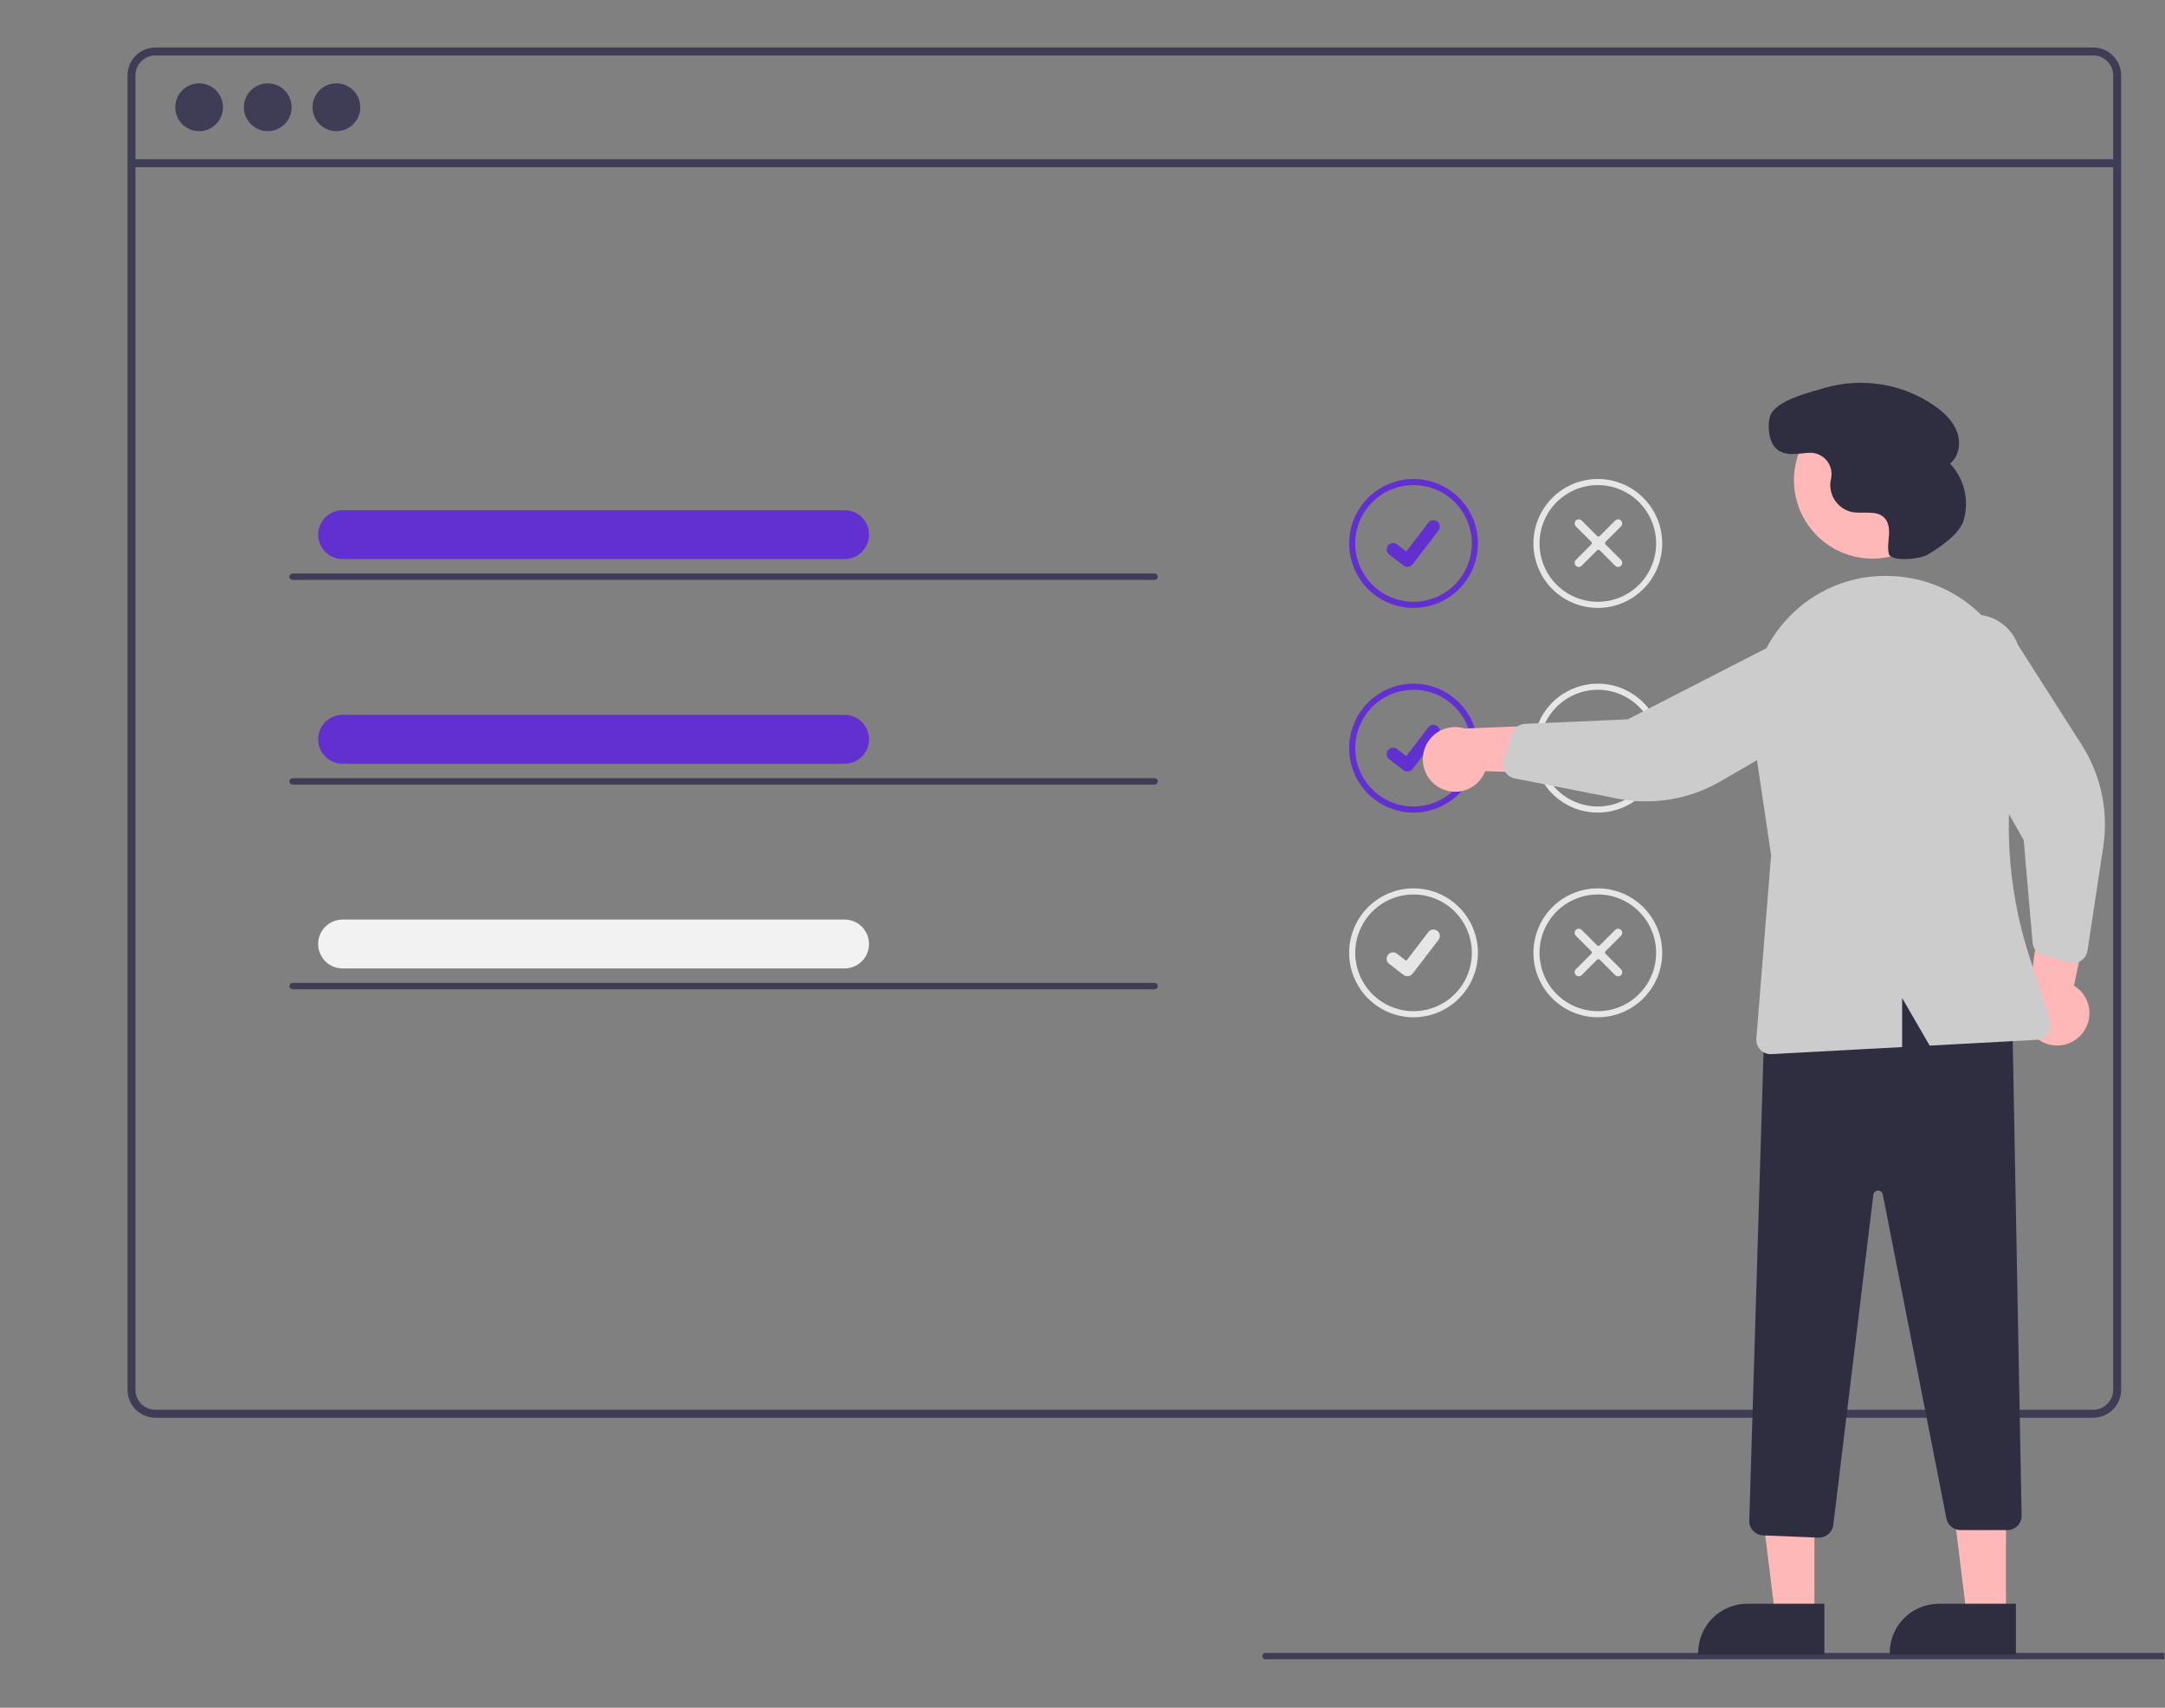 <svg xmlns="http://www.w3.org/2000/svg" width="866" height="683" viewBox="0 0 866 683" fill="none"><rect x="0" y="0" width="866" height="683" fill="#808080" stroke="none"/><g clip-path="url(#clip0_1701_1170)"><g clip-path="url(#clip1_1701_1170)"><path d="M837.308 19H62.136C59.183 19.003 56.352 20.178 54.264 22.267C52.177 24.357 51.003 27.19 51 30.145V555.858C51.003 558.813 52.177 561.646 54.264 563.735C56.352 565.825 59.183 567 62.136 567.003H837.308C838.918 567.003 840.509 566.653 841.971 565.978C843.433 565.303 844.731 564.318 845.775 563.092C845.864 562.996 845.945 562.893 846.018 562.785C846.683 561.971 847.221 561.062 847.614 560.088C848.174 558.748 848.461 557.31 848.457 555.857V30.145C848.453 27.188 847.277 24.353 845.187 22.263C843.096 20.174 840.263 19 837.308 19ZM845.277 555.858C845.278 557.413 844.821 558.933 843.961 560.229C843.198 561.369 842.162 562.3 840.948 562.938C839.823 563.52 838.574 563.823 837.308 563.82H62.136C60.026 563.818 58.004 562.978 56.513 561.485C55.021 559.992 54.182 557.969 54.179 555.858V30.145C54.182 28.034 55.021 26.01 56.513 24.518C58.004 23.025 60.026 22.185 62.136 22.183H837.308C839.419 22.182 841.444 23.021 842.939 24.514C844.433 26.007 845.274 28.032 845.277 30.145V555.858Z" fill="#3F3D56"></path><path d="M846.861 63.669H52.588V66.855H846.861V63.669Z" fill="#3F3D56"></path><path d="M79.646 52.454C84.921 52.454 89.197 48.175 89.197 42.896C89.197 37.617 84.921 33.337 79.646 33.337C74.372 33.337 70.096 37.617 70.096 42.896C70.096 48.175 74.372 52.454 79.646 52.454Z" fill="#3F3D56"></path><path d="M107.103 52.454C112.378 52.454 116.653 48.175 116.653 42.896C116.653 37.617 112.378 33.337 107.103 33.337C101.829 33.337 97.553 37.617 97.553 42.896C97.553 48.175 101.829 52.454 107.103 52.454Z" fill="#3F3D56"></path><path d="M134.56 52.454C139.835 52.454 144.111 48.175 144.111 42.896C144.111 37.617 139.835 33.337 134.56 33.337C129.286 33.337 125.01 37.617 125.01 42.896C125.01 48.175 129.286 52.454 134.56 52.454Z" fill="#3F3D56"></path><path d="M565.414 243.13C560.318 243.13 555.337 241.618 551.1 238.785C546.864 235.952 543.562 231.924 541.612 227.213C539.662 222.501 539.151 217.317 540.145 212.315C541.14 207.313 543.593 202.719 547.196 199.113C550.799 195.507 555.39 193.051 560.388 192.056C565.385 191.061 570.566 191.572 575.273 193.523C579.981 195.475 584.005 198.78 586.836 203.02C589.667 207.26 591.178 212.246 591.178 217.345C591.17 224.182 588.453 230.736 583.623 235.57C578.793 240.404 572.245 243.123 565.414 243.13ZM565.414 194.004C560.801 194.004 556.292 195.373 552.457 197.938C548.622 200.503 545.632 204.148 543.867 208.413C542.102 212.678 541.64 217.371 542.54 221.899C543.44 226.427 545.661 230.586 548.923 233.85C552.184 237.115 556.34 239.338 560.864 240.238C565.388 241.139 570.077 240.677 574.339 238.91C578.6 237.143 582.243 234.152 584.805 230.313C587.368 226.475 588.736 221.962 588.736 217.345C588.729 211.157 586.269 205.224 581.897 200.848C577.525 196.473 571.597 194.011 565.414 194.004Z" fill="#6230D1"></path><path d="M562.981 226.715C562.429 226.716 561.891 226.538 561.449 226.206L561.422 226.186L555.654 221.77C555.115 221.356 554.761 220.744 554.672 220.07C554.583 219.395 554.766 218.713 555.179 218.173C555.593 217.633 556.204 217.28 556.878 217.191C557.552 217.101 558.234 217.284 558.773 217.698L562.509 220.565L571.337 209.038C571.542 208.771 571.797 208.547 572.089 208.378C572.38 208.21 572.702 208.1 573.035 208.056C573.369 208.012 573.708 208.034 574.033 208.121C574.358 208.208 574.662 208.358 574.93 208.563L574.875 208.64L574.932 208.564C575.47 208.978 575.823 209.59 575.912 210.264C576.001 210.938 575.819 211.62 575.406 212.16L565.022 225.712C564.781 226.024 564.473 226.277 564.119 226.45C563.765 226.624 563.377 226.714 562.983 226.712L562.981 226.715Z" fill="#6230D1"></path><path d="M639.131 243.13C634.035 243.13 629.054 241.618 624.817 238.785C620.58 235.952 617.278 231.924 615.328 227.213C613.378 222.501 612.868 217.317 613.862 212.315C614.856 207.313 617.31 202.719 620.913 199.113C624.516 195.507 629.107 193.051 634.105 192.056C639.102 191.061 644.282 191.572 648.99 193.523C653.698 195.475 657.721 198.78 660.552 203.02C663.383 207.26 664.894 212.246 664.894 217.345C664.887 224.182 662.17 230.736 657.34 235.57C652.51 240.404 645.961 243.123 639.131 243.13ZM639.131 194.004C634.518 194.004 630.009 195.373 626.174 197.938C622.339 200.503 619.349 204.148 617.584 208.413C615.819 212.678 615.357 217.371 616.257 221.899C617.157 226.427 619.378 230.586 622.64 233.85C625.901 237.115 630.057 239.338 634.581 240.238C639.105 241.139 643.794 240.677 648.056 238.91C652.317 237.143 655.96 234.152 658.522 230.313C661.085 226.475 662.453 221.962 662.453 217.345C662.446 211.157 659.986 205.224 655.614 200.848C651.242 196.473 645.314 194.011 639.131 194.004Z" fill="#E6E6E6"></path><path d="M648.405 226.267C648.095 226.576 647.676 226.75 647.239 226.75C646.802 226.75 646.382 226.576 646.073 226.267L639.891 220.08C639.753 219.942 639.566 219.865 639.371 219.864C639.176 219.864 638.989 219.942 638.851 220.08L632.669 226.267C632.36 226.576 631.94 226.75 631.503 226.75C631.065 226.75 630.646 226.576 630.337 226.267C630.027 225.957 629.854 225.537 629.854 225.1C629.854 224.662 630.027 224.242 630.337 223.933L636.519 217.745C636.657 217.607 636.734 217.42 636.734 217.225C636.734 217.03 636.657 216.843 636.519 216.705L630.336 210.518C630.027 210.208 629.854 209.788 629.854 209.351C629.854 208.913 630.027 208.493 630.336 208.184C630.646 207.874 631.065 207.701 631.502 207.701C631.94 207.701 632.359 207.874 632.668 208.184L638.851 214.372C638.989 214.509 639.176 214.587 639.37 214.587C639.565 214.587 639.752 214.509 639.89 214.371L646.072 208.184C646.381 207.875 646.801 207.701 647.238 207.701C647.676 207.701 648.095 207.874 648.405 208.184C648.714 208.494 648.888 208.913 648.888 209.351C648.888 209.789 648.714 210.209 648.404 210.518L642.222 216.706C642.085 216.844 642.007 217.031 642.007 217.226C642.007 217.421 642.085 217.608 642.222 217.746L648.405 223.933C648.713 224.243 648.887 224.663 648.887 225.1C648.887 225.538 648.714 225.957 648.405 226.267Z" fill="#E6E6E6"></path><path d="M565.414 324.993C560.318 324.993 555.337 323.481 551.1 320.647C546.864 317.814 543.562 313.787 541.612 309.075C539.662 304.364 539.151 299.179 540.145 294.178C541.14 289.176 543.593 284.581 547.196 280.975C550.799 277.369 555.39 274.913 560.388 273.919C565.385 272.924 570.566 273.434 575.273 275.386C579.981 277.337 584.005 280.642 586.836 284.883C589.667 289.123 591.178 294.108 591.178 299.208C591.17 306.044 588.453 312.598 583.623 317.432C578.793 322.266 572.245 324.985 565.414 324.993ZM565.414 275.867C560.801 275.867 556.292 277.236 552.457 279.8C548.622 282.365 545.632 286.011 543.867 290.276C542.102 294.541 541.64 299.234 542.54 303.762C543.44 308.289 545.661 312.448 548.923 315.713C552.184 318.977 556.34 321.2 560.864 322.101C565.388 323.001 570.077 322.539 574.339 320.772C578.6 319.006 582.243 316.014 584.805 312.176C587.368 308.337 588.736 303.824 588.736 299.208C588.729 293.02 586.269 287.087 581.897 282.711C577.525 278.335 571.597 275.874 565.414 275.867Z" fill="#6230D1"></path><path d="M562.981 308.578C562.429 308.579 561.891 308.4 561.449 308.069L561.422 308.048L555.654 303.632C555.115 303.218 554.761 302.607 554.672 301.932C554.583 301.258 554.766 300.575 555.179 300.035C555.593 299.495 556.204 299.142 556.878 299.053C557.552 298.964 558.234 299.146 558.773 299.56L562.509 302.428L571.337 290.901C571.542 290.633 571.797 290.409 572.089 290.241C572.38 290.072 572.702 289.963 573.035 289.919C573.369 289.875 573.708 289.897 574.033 289.984C574.358 290.071 574.662 290.221 574.93 290.426L574.875 290.502L574.932 290.426C575.47 290.841 575.823 291.452 575.912 292.126C576.001 292.8 575.819 293.482 575.406 294.022L565.022 307.574C564.781 307.887 564.473 308.139 564.119 308.313C563.765 308.486 563.377 308.576 562.983 308.575L562.981 308.578Z" fill="#6230D1"></path><path d="M639.131 324.993C634.035 324.993 629.054 323.481 624.817 320.647C620.58 317.814 617.278 313.787 615.328 309.075C613.378 304.364 612.868 299.179 613.862 294.178C614.856 289.176 617.31 284.581 620.913 280.975C624.516 277.369 629.107 274.913 634.105 273.919C639.102 272.924 644.282 273.434 648.99 275.386C653.698 277.337 657.721 280.642 660.552 284.883C663.383 289.123 664.894 294.108 664.894 299.208C664.887 306.044 662.17 312.598 657.34 317.432C652.51 322.266 645.961 324.985 639.131 324.993ZM639.131 275.867C634.518 275.867 630.009 277.236 626.174 279.8C622.339 282.365 619.349 286.011 617.584 290.276C615.819 294.541 615.357 299.234 616.257 303.762C617.157 308.289 619.378 312.448 622.64 315.713C625.901 318.977 630.057 321.2 634.581 322.101C639.105 323.001 643.794 322.539 648.056 320.772C652.317 319.006 655.96 316.014 658.522 312.176C661.085 308.337 662.453 303.824 662.453 299.208C662.446 293.02 659.986 287.087 655.614 282.711C651.242 278.335 645.314 275.874 639.131 275.867Z" fill="#E6E6E6"></path><path d="M648.405 308.129C648.095 308.438 647.676 308.612 647.239 308.612C646.802 308.612 646.382 308.438 646.073 308.129L639.891 301.942C639.753 301.804 639.566 301.727 639.371 301.727C639.176 301.727 638.989 301.804 638.851 301.942L632.669 308.129C632.36 308.439 631.94 308.613 631.503 308.613C631.065 308.613 630.646 308.439 630.337 308.129C630.027 307.82 629.854 307.4 629.854 306.962C629.854 306.524 630.027 306.105 630.337 305.795L636.519 299.608C636.656 299.47 636.734 299.283 636.734 299.088C636.734 298.893 636.657 298.706 636.519 298.568L630.336 292.38C630.027 292.071 629.854 291.651 629.854 291.213C629.854 290.776 630.027 290.356 630.336 290.046C630.646 289.737 631.065 289.563 631.502 289.563C631.94 289.563 632.359 289.737 632.668 290.046L638.851 296.234C638.989 296.372 639.176 296.449 639.37 296.449C639.565 296.449 639.752 296.372 639.89 296.234L646.072 290.047C646.381 289.737 646.801 289.563 647.238 289.563C647.676 289.563 648.095 289.737 648.404 290.047C648.714 290.356 648.888 290.776 648.888 291.214C648.888 291.651 648.714 292.071 648.404 292.381L642.222 298.568C642.085 298.706 642.007 298.893 642.007 299.088C642.007 299.283 642.085 299.47 642.222 299.608L648.405 305.796C648.713 306.105 648.887 306.525 648.887 306.963C648.887 307.4 648.713 307.82 648.405 308.129Z" fill="#E6E6E6"></path><path d="M565.414 406.855C560.318 406.855 555.337 405.343 551.1 402.51C546.864 399.676 543.562 395.649 541.612 390.938C539.662 386.226 539.151 381.042 540.145 376.04C541.14 371.038 543.593 366.444 547.196 362.838C550.799 359.232 555.39 356.776 560.388 355.781C565.385 354.786 570.566 355.297 575.273 357.248C579.981 359.2 584.005 362.505 586.836 366.745C589.667 370.985 591.178 375.971 591.178 381.07C591.17 387.907 588.453 394.461 583.623 399.295C578.793 404.128 572.245 406.848 565.414 406.855ZM565.414 357.729C560.801 357.729 556.292 359.098 552.457 361.663C548.622 364.228 545.632 367.873 543.867 372.138C542.102 376.403 541.64 381.096 542.54 385.624C543.44 390.152 545.661 394.311 548.923 397.575C552.184 400.839 556.34 403.063 560.864 403.963C565.388 404.864 570.077 404.402 574.339 402.635C578.6 400.868 582.243 397.877 584.805 394.038C587.368 390.2 588.736 385.687 588.736 381.07C588.729 374.882 586.269 368.949 581.897 364.573C577.525 360.198 571.597 357.736 565.414 357.729Z" fill="#E6E6E6"></path><path d="M562.981 390.44C562.429 390.441 561.891 390.263 561.449 389.931L561.422 389.91L555.654 385.495C555.115 385.081 554.761 384.469 554.672 383.795C554.583 383.12 554.766 382.438 555.179 381.898C555.593 381.358 556.204 381.005 556.878 380.915C557.552 380.826 558.234 381.009 558.773 381.423L562.509 384.29L571.337 372.763C571.542 372.496 571.797 372.272 572.089 372.103C572.38 371.935 572.702 371.825 573.035 371.781C573.369 371.737 573.708 371.759 574.033 371.846C574.358 371.933 574.662 372.083 574.93 372.288L574.875 372.365L574.932 372.289C575.47 372.703 575.823 373.315 575.912 373.989C576.001 374.663 575.819 375.345 575.406 375.885L565.022 389.437C564.781 389.749 564.473 390.002 564.119 390.175C563.765 390.349 563.377 390.438 562.983 390.437L562.981 390.44Z" fill="#E6E6E6"></path><path d="M639.131 406.855C634.035 406.855 629.054 405.343 624.817 402.51C620.58 399.676 617.278 395.649 615.328 390.938C613.378 386.226 612.868 381.042 613.862 376.04C614.856 371.038 617.31 366.444 620.913 362.838C624.516 359.232 629.107 356.776 634.105 355.781C639.102 354.786 644.282 355.297 648.99 357.248C653.698 359.2 657.721 362.505 660.552 366.745C663.383 370.985 664.894 375.971 664.894 381.07C664.887 387.907 662.17 394.461 657.34 399.295C652.51 404.129 645.961 406.848 639.131 406.855ZM639.131 357.729C634.518 357.729 630.009 359.098 626.174 361.663C622.339 364.228 619.349 367.873 617.584 372.138C615.819 376.403 615.357 381.096 616.257 385.624C617.157 390.152 619.378 394.311 622.64 397.575C625.901 400.839 630.057 403.063 634.581 403.963C639.105 404.864 643.794 404.402 648.056 402.635C652.317 400.868 655.96 397.877 658.522 394.038C661.085 390.2 662.453 385.687 662.453 381.07C662.446 374.882 659.986 368.949 655.614 364.573C651.242 360.198 645.314 357.736 639.131 357.729Z" fill="#E6E6E6"></path><path d="M648.405 389.992C648.095 390.301 647.676 390.474 647.239 390.474C646.802 390.474 646.382 390.301 646.073 389.992L639.891 383.805C639.753 383.667 639.566 383.589 639.371 383.589C639.176 383.589 638.989 383.667 638.851 383.804L632.669 389.992C632.36 390.301 631.94 390.475 631.503 390.475C631.065 390.475 630.646 390.301 630.337 389.992C630.027 389.682 629.854 389.262 629.854 388.825C629.854 388.387 630.027 387.967 630.337 387.657L636.519 381.47C636.656 381.332 636.734 381.145 636.734 380.95C636.734 380.755 636.657 380.568 636.519 380.43L630.336 374.243C630.027 373.933 629.854 373.513 629.854 373.076C629.854 372.638 630.027 372.218 630.336 371.909C630.646 371.599 631.065 371.425 631.502 371.425C631.94 371.425 632.359 371.599 632.668 371.909L638.851 378.096C638.989 378.234 639.176 378.311 639.37 378.311C639.565 378.311 639.752 378.234 639.89 378.096L646.072 371.909C646.382 371.6 646.801 371.427 647.238 371.428C647.674 371.428 648.093 371.602 648.402 371.911C648.711 372.22 648.885 372.64 648.885 373.077C648.886 373.514 648.713 373.933 648.404 374.243L642.222 380.431C642.085 380.569 642.007 380.756 642.007 380.951C642.007 381.146 642.085 381.333 642.222 381.471L648.405 387.658C648.713 387.968 648.887 388.387 648.887 388.825C648.887 389.262 648.713 389.682 648.405 389.992Z" fill="#E6E6E6"></path><path d="M992.724 663.623H506.166C505.827 663.623 505.502 663.489 505.263 663.249C505.023 663.009 504.889 662.684 504.889 662.345C504.889 662.006 505.023 661.681 505.263 661.441C505.502 661.202 505.827 661.067 506.166 661.067H992.724C993.062 661.067 993.387 661.202 993.627 661.441C993.866 661.681 994.001 662.006 994.001 662.345C994.001 662.684 993.866 663.009 993.627 663.249C993.387 663.489 993.062 663.623 992.724 663.623Z" fill="#3F3D56"></path><path d="M575.434 314.808C577.04 315.78 578.84 316.388 580.707 316.589C582.574 316.789 584.462 316.578 586.238 315.969C588.014 315.361 589.635 314.37 590.987 313.066C592.339 311.763 593.389 310.178 594.063 308.425L639.674 309.944L627.284 289.707L585.871 291.366C582.853 290.428 579.595 290.631 576.716 291.936C573.836 293.241 571.535 295.558 570.249 298.447C568.962 301.337 568.779 304.598 569.735 307.614C570.691 310.629 572.718 313.189 575.434 314.808Z" fill="#FFB8B8"></path><path d="M832.6 413.683C833.838 412.27 834.751 410.603 835.275 408.798C835.8 406.994 835.922 405.097 835.635 403.24C835.347 401.383 834.656 399.612 833.61 398.052C832.565 396.491 831.19 395.179 829.583 394.208L839.065 349.531L816.988 358.195L811.368 399.292C809.916 402.103 809.545 405.348 810.325 408.414C811.104 411.479 812.98 414.152 815.598 415.926C818.215 417.7 821.391 418.451 824.525 418.038C827.659 417.624 830.532 416.075 832.6 413.683Z" fill="#FFB8B8"></path><path d="M725.757 646.519L710.1 646.518L702.652 586.078L725.759 586.08L725.757 646.519Z" fill="#FFB8B8"></path><path d="M729.748 661.708L679.266 661.706V661.067C679.266 658.485 679.774 655.927 680.761 653.541C681.749 651.155 683.196 648.988 685.021 647.161C686.845 645.335 689.011 643.887 691.395 642.899C693.779 641.91 696.335 641.402 698.915 641.402L729.749 641.403L729.748 661.708Z" fill="#2F2E41"></path><path d="M802.38 646.519L786.723 646.518L779.275 586.078L802.382 586.08L802.38 646.519Z" fill="#FFB8B8"></path><path d="M806.371 661.708L755.889 661.706V661.067C755.889 658.485 756.397 655.927 757.384 653.541C758.372 651.155 759.819 648.988 761.644 647.161C763.468 645.335 765.635 643.887 768.019 642.899C770.402 641.91 772.958 641.402 775.538 641.402L806.372 641.403L806.371 661.708Z" fill="#2F2E41"></path><path d="M727.386 614.959L705.223 614.072C703.711 614.007 702.286 613.349 701.254 612.241C700.223 611.133 699.668 609.663 699.709 608.15L705.953 403.168L706.361 403.02C745.204 388.957 777.338 390.021 804.6 406.267L804.905 406.449L808.645 606.093C808.66 606.857 808.522 607.616 808.24 608.327C807.957 609.037 807.536 609.684 807.001 610.23C806.466 610.775 805.828 611.209 805.124 611.505C804.419 611.8 803.663 611.953 802.899 611.953H784.211C782.88 611.95 781.591 611.487 780.563 610.64C779.534 609.794 778.831 608.618 778.572 607.311L753.114 477.699C753.026 477.251 752.781 476.849 752.424 476.565C752.066 476.282 751.619 476.135 751.163 476.152C750.708 476.169 750.273 476.348 749.937 476.657C749.601 476.966 749.387 477.385 749.333 477.838L733.321 609.906C733.145 611.298 732.468 612.579 731.418 613.51C730.368 614.44 729.016 614.957 727.613 614.963C727.538 614.963 727.462 614.962 727.386 614.959Z" fill="#2F2E41"></path><path d="M748.948 223.405C766.271 223.405 780.314 209.35 780.314 192.013C780.314 174.676 766.271 160.621 748.948 160.621C731.625 160.621 717.582 174.676 717.582 192.013C717.582 209.35 731.625 223.405 748.948 223.405Z" fill="#FFB8B8"></path><path d="M601.491 307.39C601.142 306.273 601.141 305.076 601.489 303.958L604.739 293.537C605.093 292.409 605.785 291.418 606.721 290.697C607.657 289.976 608.791 289.56 609.971 289.505L651.122 287.684L717.884 253.433C720.202 252.692 722.643 252.415 725.068 252.619C727.492 252.823 729.853 253.504 732.015 254.621C734.177 255.739 736.097 257.273 737.666 259.134C739.235 260.995 740.422 263.148 741.16 265.468C741.897 267.789 742.17 270.233 741.963 272.659C741.756 275.086 741.073 277.447 739.953 279.609C738.833 281.771 737.298 283.691 735.437 285.259C733.575 286.827 731.422 288.012 729.102 288.747L688.188 312.498C675.771 319.709 661.16 322.16 647.073 319.395L605.87 311.316C605.078 311.16 604.327 310.839 603.667 310.374C603.007 309.909 602.452 309.31 602.038 308.616C601.808 308.231 601.624 307.819 601.491 307.39Z" fill="#CCCCCC"></path><path d="M831.26 384.758C830.159 385.155 828.964 385.207 827.833 384.906L817.292 382.101C816.151 381.795 815.132 381.145 814.372 380.24C813.613 379.335 813.149 378.218 813.044 377.041L809.473 335.971L772.436 270.674C771.598 268.388 771.218 265.959 771.319 263.526C771.419 261.093 771.998 258.704 773.022 256.495C774.045 254.286 775.494 252.301 777.285 250.652C779.076 249.004 781.174 247.726 783.46 246.89C785.745 246.053 788.172 245.677 790.603 245.78C793.034 245.884 795.42 246.466 797.626 247.493C799.832 248.521 801.814 249.973 803.459 251.768C805.103 253.562 806.378 255.664 807.211 257.952L832.664 297.851C840.391 309.959 843.461 324.464 841.302 338.668L834.992 380.212C834.87 381.011 834.582 381.775 834.146 382.455C833.709 383.135 833.135 383.715 832.46 384.159C832.085 384.405 831.682 384.606 831.26 384.758Z" fill="#CCCCCC"></path><path d="M714.641 247.761C720.029 241.848 726.674 237.221 734.086 234.221C741.499 231.222 749.49 229.926 757.47 230.43C757.994 230.462 758.517 230.499 759.037 230.54C766.6 231.138 773.949 233.346 780.591 237.015C787.233 240.684 793.016 245.73 797.553 251.816C802.166 257.987 805.409 265.072 807.066 272.598C808.724 280.123 808.756 287.917 807.163 295.456C801.081 324.27 802.62 354.174 811.628 382.209L820.042 408.358C820.312 409.196 820.386 410.085 820.259 410.956C820.131 411.827 819.805 412.657 819.307 413.382C818.808 414.107 818.149 414.708 817.382 415.138C816.615 415.568 815.759 415.816 814.881 415.863L771.863 418.178L760.854 399.147V418.77L708.571 421.584C708.467 421.59 708.363 421.592 708.26 421.592C707.467 421.592 706.682 421.427 705.955 421.109C705.229 420.79 704.576 420.324 704.038 419.74C703.5 419.157 703.089 418.468 702.83 417.717C702.571 416.967 702.47 416.171 702.534 415.379L708.443 342.039L701.031 292.227C699.831 284.269 700.431 276.142 702.787 268.446C705.142 260.75 709.193 253.681 714.641 247.761Z" fill="#CCCCCC"></path><path d="M770.748 221.981C767.844 223.653 756.365 224.762 755.547 221.51L755.53 221.439C754.96 219.056 755.433 216.568 755.596 214.124C755.76 211.68 755.521 208.994 753.857 207.197C750.757 203.847 745.24 205.623 740.757 204.776C738.131 204.189 735.808 202.665 734.224 200.488C732.639 198.311 731.902 195.631 732.149 192.95C732.213 192.442 732.313 191.933 732.426 191.425C732.706 190.137 732.684 188.802 732.362 187.523C732.04 186.245 731.427 185.059 730.57 184.059C729.712 183.058 728.635 182.269 727.422 181.755C726.21 181.241 724.894 181.016 723.58 181.096C719.049 181.355 714.158 182.729 710.409 179.37C707.51 176.773 706.802 170.012 708.076 166.332C710.217 160.148 723.929 156.911 729.916 155.131C737.321 152.99 745.109 152.527 752.715 153.776C760.321 155.025 767.553 157.955 773.886 162.352C777.667 165.02 781.199 168.372 782.811 172.712C784.422 177.052 783.645 182.528 780.01 185.393C782.828 188.379 784.811 192.052 785.763 196.047C786.715 200.041 786.601 204.216 785.433 208.152C783.638 213.941 775.07 219.491 770.748 221.981Z" fill="#2F2E41"></path><path d="M337.854 223.591H137.023C134.435 223.588 131.953 222.557 130.124 220.724C128.295 218.891 127.268 216.407 127.268 213.816C127.268 211.226 128.295 208.742 130.124 206.909C131.953 205.076 134.435 204.045 137.023 204.042H337.854C340.442 204.045 342.923 205.076 344.753 206.909C346.582 208.742 347.609 211.226 347.609 213.816C347.609 216.407 346.582 218.891 344.753 220.724C342.923 222.557 340.442 223.588 337.854 223.591Z" fill="#6230D1"></path><path d="M461.846 231.927H117.041C116.702 231.927 116.377 231.792 116.138 231.553C115.898 231.313 115.764 230.988 115.764 230.649C115.764 230.31 115.898 229.985 116.138 229.745C116.377 229.505 116.702 229.371 117.041 229.371H461.846C462.184 229.371 462.509 229.505 462.749 229.745C462.988 229.985 463.123 230.31 463.123 230.649C463.123 230.988 462.988 231.313 462.749 231.553C462.509 231.792 462.184 231.927 461.846 231.927Z" fill="#3F3D56"></path><path d="M337.853 305.454H137.022C134.432 305.454 131.948 304.424 130.116 302.591C128.285 300.758 127.256 298.271 127.256 295.679C127.256 293.087 128.285 290.6 130.116 288.767C131.948 286.934 134.432 285.904 137.022 285.904H337.853C340.442 285.907 342.923 286.938 344.752 288.771C346.581 290.604 347.609 293.088 347.609 295.679C347.609 298.269 346.581 300.754 344.752 302.587C342.923 304.419 340.442 305.451 337.853 305.454Z" fill="#6230D1"></path><path d="M461.846 313.79H117.041C116.702 313.79 116.377 313.655 116.138 313.415C115.898 313.176 115.764 312.851 115.764 312.512C115.764 312.173 115.898 311.848 116.138 311.608C116.377 311.368 116.702 311.234 117.041 311.234H461.846C462.184 311.234 462.509 311.368 462.749 311.608C462.988 311.848 463.123 312.173 463.123 312.512C463.123 312.851 462.988 313.176 462.749 313.415C462.509 313.655 462.184 313.79 461.846 313.79Z" fill="#3F3D56"></path><path d="M337.853 387.316H137.022C134.432 387.316 131.948 386.286 130.116 384.453C128.285 382.62 127.256 380.134 127.256 377.541C127.256 374.949 128.285 372.463 130.116 370.63C131.948 368.797 134.432 367.767 137.022 367.767H337.853C340.442 367.77 342.923 368.801 344.752 370.634C346.581 372.466 347.609 374.951 347.609 377.541C347.609 380.132 346.581 382.616 344.752 384.449C342.923 386.282 340.442 387.313 337.853 387.316Z" fill="#F2F2F2"></path><path d="M461.846 395.652H117.041C116.702 395.652 116.377 395.517 116.138 395.278C115.898 395.038 115.764 394.713 115.764 394.374C115.764 394.035 115.898 393.71 116.138 393.47C116.377 393.23 116.702 393.096 117.041 393.096H461.846C462.184 393.096 462.509 393.23 462.749 393.47C462.988 393.71 463.123 394.035 463.123 394.374C463.123 394.713 462.988 395.038 462.749 395.278C462.509 395.517 462.184 395.652 461.846 395.652Z" fill="#3F3D56"></path></g></g><defs><clipPath id="clip0_1701_1170"><rect width="865.76" height="682.89" fill="white"></rect></clipPath><clipPath id="clip1_1701_1170"><rect width="943" height="645" fill="white" transform="translate(51 19)"></rect></clipPath></defs></svg>